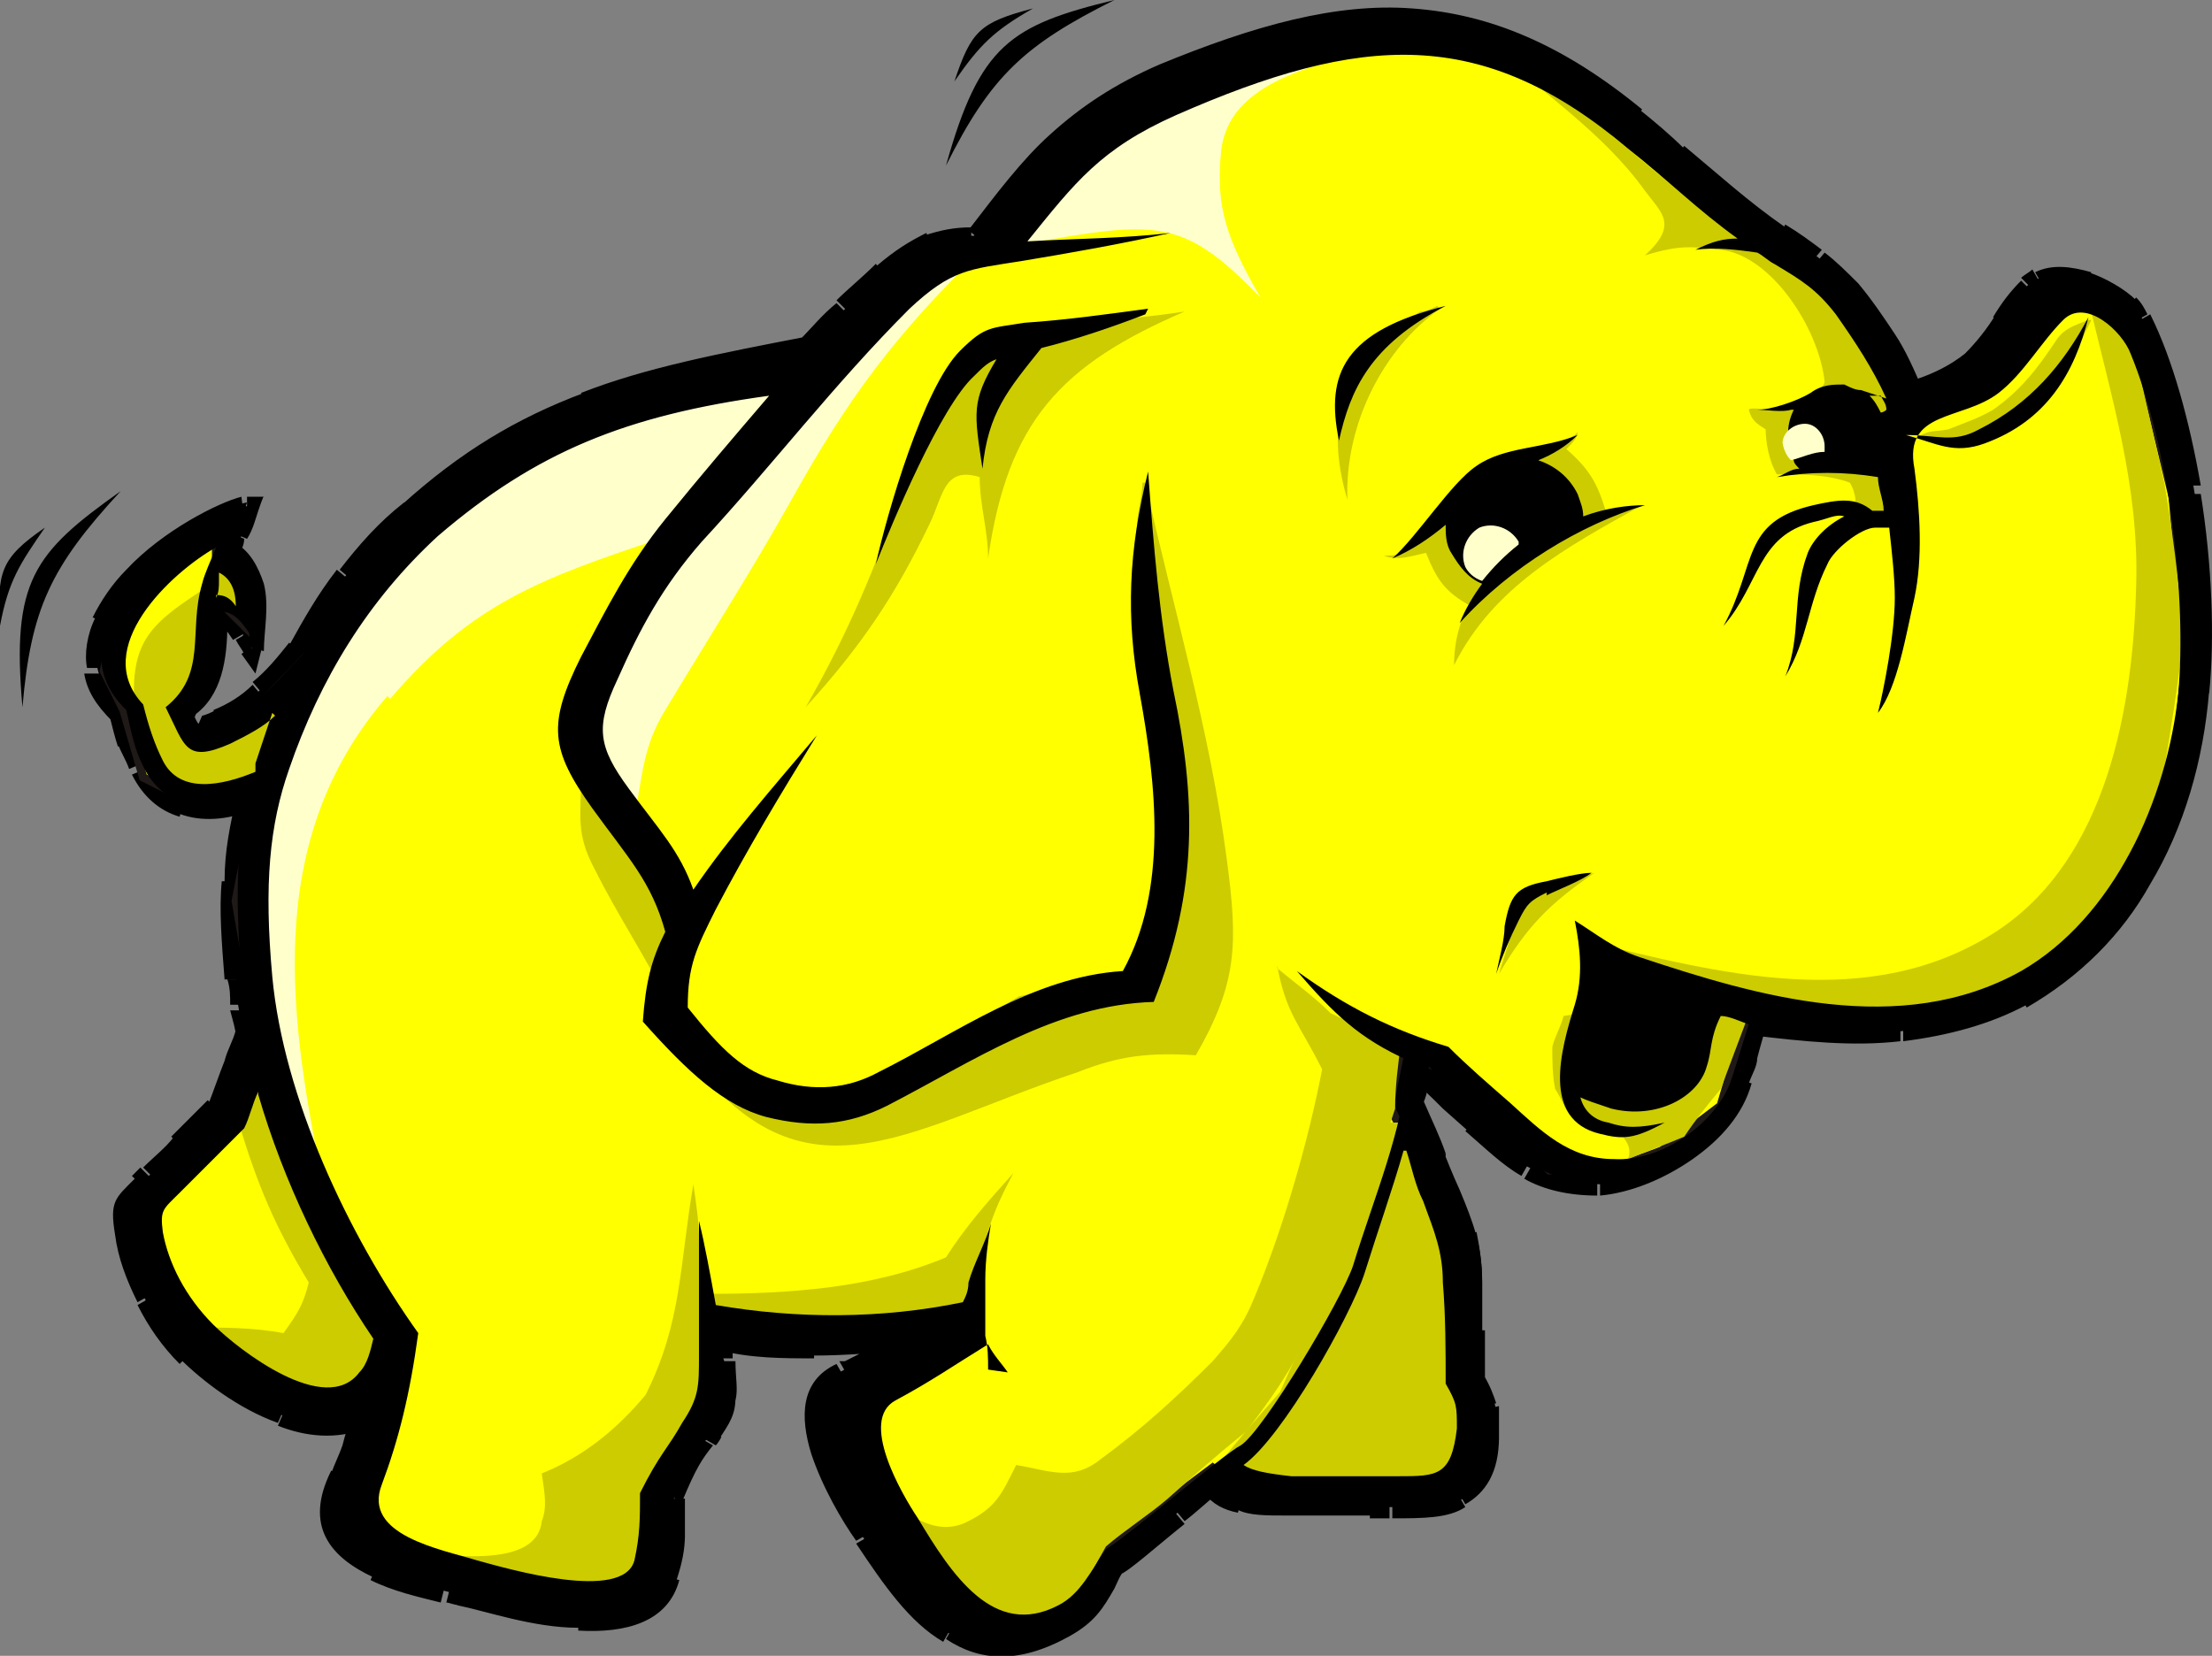 <?xml version="1.0" encoding="UTF-8"?> <svg xmlns="http://www.w3.org/2000/svg" xmlns:svg="http://www.w3.org/2000/svg" xmlns:rdf="http://www.w3.org/1999/02/22-rdf-syntax-ns#" xmlns:dc="http://purl.org/dc/elements/1.1/" xmlns:cc="http://creativecommons.org/ns#" id="svg2" version="1.1" viewBox="0 0 78.8 59"><rect x="0" y="0" width="78.8" height="59" fill="#808080" stroke="none"/><defs><style> .cls-1 { fill: #ff0; stroke: #1f1917; stroke-miterlimit: 12.5; stroke-width: .3px; } .cls-1, .cls-2, .cls-3, .cls-4 { fill-rule: evenodd; } .cls-5, .cls-2, .cls-3, .cls-4 { stroke-width: 0px; } .cls-5, .cls-4 { fill: #000; } .cls-2 { fill: #cc0; } .cls-3 { fill: #ffc; } </style></defs><path id="path66" class="cls-4" d="M8.7,36.9c-.3.9-.6,1.8-1,2.6-.8.8-1.6,1.6-2.4,2.4-.9.9-1.1.9-.9,2.1.2,1.4.9,2.9,2.2,4.2,1.3,1.3,4.2,3.2,6.2,2.3-.2.7-.4,1.4-.8,2.1-1.4,3,1.9,3.6,4.3,4.2,1.9.5,6.6,1.9,7.3-.6.3-1.1.4-1.7.2-2.8.6-1.3.8-1.5,1.3-2.3.7-1,.6-1.4.5-2.6,0-.2,0-.5-.1-.8,2.3.3,4.5.3,6.7,0-.7.4-1.4.7-2.3,1.2-2.1,1.1-.1,4.3.8,5.8,1.9,3,3.7,5,6.9,3.3,1.1-.6,1.2-1.2,1.9-2.3.4-.2,2.3-1.9,3.5-2.8.4.5,1.3.6,2.6.7.6,0,3.2,0,3.8,0,2,0,3.2-.2,3.4-2.4,0-1,0-1.3-.5-2.2,0-1.1,0-2.3,0-3.4,0-1.3-.3-2.1-.8-3.3-.5-1.1-.7-2-1.3-3.1,0-.4.1-.8.2-1.3.7.7,1.4,1.3,2,2,1.3,1.3,2.4,2.3,4.4,2.2,2.1,0,4.4-1.7,5-3.7.2-.7.4-1.3.6-2,3.1.6,6.7.5,9.4-1,4-2.1,5.8-6.4,6.3-10.9.4-3.7-.3-9.8-2.1-13.1-.5-1-2.8-2.2-3.8-1.2-.8.8-1.3,2-2.1,2.7-.6.5-1.4.8-2.1,1.1-.5-1.4-1.3-2.6-2.3-3.7-.8-.9-1.5-1.3-2.5-2-2-1.2-3.5-2.8-5.3-4.2C52.8-.3,48.1-.2,41.4,2.6c-3.2,1.3-4.8,3.2-6.7,5.8-1.2,0-2,.3-3.3,1.4-.9.8-1.8,1.7-2.6,2.5-6.3,1-10.2,2.2-14.3,5.9-1.7,1.5-2.9,3.1-3.9,5-.9,1-1.8,2-2.9,2.4-.8.3-.8.3-1.1-.5,1-.7,1-2.1,1.1-3.4.6,0,.8.7,1.3,1.2.2-1.1.4-2.8-.8-3.4.2-.5.4-1,.6-1.6-1.7.3-7.6,4.3-4.5,7.3.2.8.4,1.4.6,2,.7,1.5,2.3,1.8,3.7,1.2-.4,1.8-.5,3.7-.2,6.4,0,.6.1,1.3.3,2"></path><path id="path68" class="cls-5" d="M9.1,37c-.1.4-.3.7-.4,1.1l-.7-.3c.1-.4.3-.7.4-1.1l.7.3ZM8.7,38.1c-.2.5-.4,1.1-.6,1.6l-.7-.3c.2-.5.4-1.1.6-1.6,0,0,.7.3.7.3ZM8.1,39.7h0c0,.1-.3-.1-.3-.1,0,0,.4.1.4.1ZM8,39.8c-.4.4-.8.8-1.3,1.3l-.6-.6c.4-.4.8-.8,1.3-1.3l.6.6ZM6.8,41.1c-.4.4-.8.7-1.1,1.1l-.6-.6c.4-.4.8-.7,1.1-1.1l.6.6ZM5.6,42.2c-.2.2-.2.2-.3.3l-.6-.6c.1-.1.2-.2.3-.3l.6.6ZM5.4,42.5c-.5.5-.6.6-.5,1.5h-.8c-.2-1.2,0-1.3.7-2l.6.6ZM4.9,43.9c.1.7.4,1.4.7,2.1l-.7.4c-.4-.8-.7-1.6-.8-2.4h.8ZM5.6,46.1c.3.7.8,1.3,1.4,1.9l-.6.6c-.6-.6-1.1-1.3-1.5-2.1,0,0,.7-.4.7-.4ZM7,47.9c.7.7,2,1.7,3.2,2.1l-.3.7c-1.4-.5-2.7-1.5-3.5-2.3l.6-.6ZM10.2,50.1c.9.3,1.8.4,2.5.1l.3.7c-1,.4-2.1.3-3.1-.1,0,0,.3-.7.3-.7ZM12.7,50.2l.8-.3-.2.8h-.4c0-.1-.2-.5-.2-.5ZM13.3,50.7c0,.4-.2.7-.4,1.1l-.7-.3c.1-.4.2-.7.3-1,0,0,.8.2.8.2ZM12.9,51.8c-.1.3-.3.7-.4,1l-.7-.3c.1-.3.3-.7.4-1,0,0,.7.3.7.3ZM12.5,52.8c-.7,1.5,0,2.2,1.1,2.7l-.3.7c-1.5-.7-2.5-1.8-1.5-3.8,0,0,.7.3.7.3ZM13.6,55.6c.7.3,1.5.5,2.3.7l-.2.8c-.8-.2-1.7-.4-2.5-.8,0,0,.3-.7.3-.7ZM16,56.3c.2,0,.4.1.6.1l-.2.8c-.2,0-.4-.1-.5-.1l.2-.8ZM16.5,56.4c.9.3,2.6.7,4.1.8v.8c-1.6,0-3.3-.6-4.3-.8l.2-.8ZM20.6,57.3c1.3,0,2.5-.1,2.8-1.2l.8.2c-.4,1.5-1.9,1.9-3.6,1.8v-.8ZM23.3,56.1c.1-.5.2-1,.3-1.4h.8c0,.5-.1,1-.3,1.6l-.8-.2ZM23.6,54.7c0-.4,0-.8,0-1.3h.8c0,.5,0,.9,0,1.4,0,0-.8,0-.8,0ZM23.6,53.4v-.2s.4.2.4.2h-.4ZM23.6,53.2c.5-1.2.8-1.5,1.1-2.1l.7.4c-.4.5-.6.8-1.1,2,0,0-.7-.3-.7-.3ZM24.8,51.1c0,0,0-.1.2-.3l.7.4s-.1.2-.2.3c0,0-.7-.4-.7-.4ZM24.9,50.9c.3-.5.4-.8.5-1.1h.8c0,.6-.2.9-.6,1.5,0,0-.7-.4-.7-.4ZM25.4,49.8c0-.3,0-.7,0-1.3h.8c0,.6.1,1,0,1.4,0,0-.8-.1-.8-.1ZM25.3,48.5c0-.2,0-.3,0-.4h.8c0,0,0,.2,0,.3,0,0-.8,0-.8,0ZM25.3,48.1c0,0,0-.2,0-.4h.8s0,.1,0,.3c0,0-.8,0-.8,0ZM25.2,47.7v-.5c0,0,.5,0,.5,0v.4c0,0-.5,0-.5,0ZM25.7,47.3c1.1.2,2.2.3,3.3.3v.8c-1.1,0-2.3,0-3.4-.3v-.8ZM29,47.5c1.1,0,2.2,0,3.3-.2v.8c-1,.1-2.2.2-3.3.2,0,0,0-.8,0-.8ZM32.3,47.3l.2.7-.2-.3v-.4ZM32.6,48.1c-.6.4-1.3.7-2.1,1.1l-.4-.7c.8-.4,1.4-.7,2.1-1.1l.4.7h0ZM30.5,49.2c0,0-.1,0-.2,0l-.4-.7c0,0,.1,0,.2,0,0,0,.4.7.4.7ZM30.3,49.3c-.8.4-.8,1.3-.6,2.3l-.8.2c-.4-1.3-.4-2.6.9-3.2l.4.7ZM29.7,51.6c.3,1.1,1.1,2.2,1.5,2.9l-.7.4c-.5-.7-1.2-1.9-1.6-3.1,0,0,.8-.2.8-.2ZM31.2,54.5c.9,1.4,1.8,2.7,2.8,3.3l-.4.7c-1.2-.7-2.1-2-3.1-3.5,0,0,.7-.4.7-.4ZM34.1,57.8c1,.6,2.1.6,3.6-.2l.4.7c-1.8,1-3.2.9-4.4.1,0,0,.4-.7.4-.7ZM37.7,57.6c.7-.4.9-.8,1.3-1.4l.7.4c-.4.7-.7,1.2-1.6,1.7l-.4-.7ZM38.9,56.3c.1-.2.3-.5.5-.8l.7.4c-.2.2-.3.5-.4.7,0,0-.7-.4-.7-.4ZM39.4,55.5h.1c0-.1.2.2.2.2,0,0-.3-.2-.3-.2ZM39.5,55.4c.2-.1,1.2-.9,2.2-1.7l.5.6c-1,.8-2,1.7-2.3,1.8,0,0-.4-.7-.4-.7ZM41.7,53.6c.5-.4,1-.8,1.2-1l.5.6c-.5.4-.8.7-1.2,1,0,0-.5-.6-.5-.6ZM43,52.6l.3-.2.3.3-.3.3-.3-.3ZM43.5,52.7c.2.2.4.3.8.4l-.2.8c-.5-.1-.9-.3-1.2-.7l.6-.5ZM44.3,53c.4,0,.9.1,1.5.2v.8c-.7,0-1.3,0-1.7-.2l.2-.8ZM45.8,53.2c.5,0,2,0,3.1,0v.8c-1,0-2.6,0-3.1,0,0,0,0-.8,0-.8ZM48.8,53.3c.3,0,.6,0,.7,0v.8c-.2,0-.4,0-.7,0v-.8h0ZM49.6,53.3c.9,0,1.7,0,2.2-.3l.4.7c-.6.4-1.5.4-2.6.4v-.8s0,0,0,0ZM51.8,52.9c.4-.3.7-.8.8-1.7h.8c0,1.3-.5,2-1.2,2.4l-.4-.7ZM52.6,51.3c0-.5,0-.8,0-1l.8-.2c0,.3,0,.7,0,1.2h-.8ZM52.5,50.2c0-.2-.2-.5-.4-.9l.7-.4c.3.5.4.8.5,1.1l-.8.2h0ZM52.1,49.3v-.2s.3,0,.3,0l-.3.2ZM52.1,49.1c0-.6,0-1.1,0-1.7h.8c0,.6,0,1.1,0,1.7h-.8s0,0,0,0ZM52,47.4c0-.6,0-1.1,0-1.7h.8c0,.6,0,1.1,0,1.7h-.8s0,0,0,0ZM52,45.7c0-.6,0-1.1-.2-1.6l.8-.2c.1.5.2,1.1.2,1.8h-.8ZM51.8,44.1c-.1-.5-.3-1-.6-1.5l.7-.3c.3.6.5,1.1.6,1.7l-.8.2ZM51.2,42.6c-.2-.4-.3-.8-.5-1.2l.7-.3c.1.4.3.8.5,1.2l-.7.3ZM51.5,41.1h0s-.4.1-.4.1h.4ZM50.8,41.4c-.2-.6-.4-1.2-.8-1.8l.7-.4c.3.7.6,1.3.8,1.9,0,0-.7.3-.7.3ZM50,39.5v-.2s.4,0,.4,0l-.4.2ZM49.9,39.3c0-.2,0-.4,0-.6h.8c0,.3,0,.6-.1.8h-.8q0-.1,0-.1ZM50,38.7c0-.2,0-.4,0-.6h.8c0,.3,0,.5,0,.7h-.8q0,0,0,0ZM50.1,38v-.8c0,0,.7.6.7.6l-.3.3h-.4ZM50.8,37.8c.4.4.8.8,1.2,1.1l-.6.6c-.4-.4-.8-.8-1.2-1.1l.6-.6ZM52,38.9l.9.8-.6.6-.9-.8.6-.6h0ZM52.8,39.7c.6.6,1.2,1.2,1.8,1.5l-.4.7c-.7-.4-1.3-1-2-1.6l.6-.6h0ZM54.7,41.3c.6.4,1.3.6,2.2.5v.8c-1,0-1.9-.2-2.6-.6l.4-.7ZM56.9,41.8c1,0,2-.5,2.9-1.1l.5.6c-1,.7-2.2,1.2-3.3,1.3v-.8ZM59.8,40.7c.8-.6,1.5-1.4,1.8-2.3l.8.2c-.3,1.1-1.1,2-2.1,2.7l-.5-.6ZM61.5,38.4c0-.3.2-.6.3-.9l.8.2c0,.3-.2.6-.3.9l-.8-.2ZM61.8,37.5c.1-.4.2-.7.3-1.1l.8.2c-.1.4-.2.7-.3,1.1l-.8-.2ZM62.2,36.4v-.3c.1,0,.5,0,.5,0v.4c0,0-.5-.1-.5-.1ZM62.6,36.1c1.6.3,3.4.4,5.1.2v.8c-1.7.2-3.5,0-5.2-.2v-.8ZM67.7,36.3c1.5-.2,2.9-.5,4.1-1.2l.4.7c-1.3.7-2.8,1.1-4.4,1.3v-.8ZM71.8,35.2c1.8-1,3.1-2.4,4.1-4.1l.7.4c-1,1.8-2.5,3.3-4.4,4.4l-.4-.7ZM75.9,31.1h0s.3.2.3.2l-.3-.2h0ZM75.9,31.1c1.1-1.9,1.7-4.2,2-6.5h.8c-.2,2.5-.9,4.9-2.1,6.9l-.7-.4ZM77.9,24.6c.2-1.9,0-4.5-.3-7h.8c.4,2.5.5,5.1.3,7.1h-.8q0,0,0,0ZM77.6,17.5c-.4-2.2-.9-4.4-1.7-5.9l.7-.4c.8,1.6,1.4,3.8,1.8,6.1h-.8ZM75.8,11.6c0-.1-.2-.3-.3-.4l.6-.6c.2.2.3.4.4.6l-.7.4h0ZM75.5,11.3c-.3-.3-.8-.7-1.4-.8l.3-.8c.6.2,1.3.6,1.7,1l-.6.6h0ZM74.2,10.4c-.5-.2-1-.2-1.3,0l-.4-.7c.6-.3,1.3-.2,2,0l-.3.8h0ZM72.8,10.4c0,0-.1,0-.2.1l-.6-.6c.1-.1.3-.2.4-.3l.4.7h0ZM72.6,10.5c-.3.3-.6.7-.9,1.2l-.7-.4c.3-.5.6-.9,1-1.3l.6.6ZM71.7,11.7c-.4.5-.8,1.1-1.2,1.5l-.5-.6c.4-.4.8-.9,1.1-1.4l.7.4h0ZM70.5,13.2c-.6.5-1.3.8-1.9,1l-.3-.7c.6-.2,1.2-.5,1.7-.9l.5.6h0ZM68.6,14.3c-.1,0-.2,0-.3.1l-.3-.7c.1,0,.2,0,.3-.1l.3.7ZM68.3,14.4l-.4.2v-.4c-.1,0,.2-.1.2-.1l.2.4h0ZM67.7,14.2c-.3-.7-.6-1.3-.9-1.9l.7-.4c.4.6.7,1.3,1,2l-.7.3h0ZM66.8,12.3c-.4-.6-.8-1.1-1.2-1.7l.6-.5c.5.6.9,1.2,1.3,1.8l-.7.4ZM65.6,10.6c-.4-.4-.7-.7-1.1-1l.5-.6c.4.3.8.7,1.2,1.1l-.6.5h0ZM64.5,9.6c-.4-.3-.8-.5-1.3-.9l.4-.7c.5.3.9.6,1.3.9l-.5.6h0ZM63.2,8.7c-1.4-.9-2.5-1.9-3.7-2.9l.5-.6c1.2,1,2.3,2,3.6,2.9l-.4.7ZM59.5,5.8c-.5-.4-1-.9-1.6-1.3l.5-.6c.5.4,1.1.9,1.6,1.4l-.5.6h0ZM57.9,4.4c-2.6-2.2-5.1-3.2-7.6-3.4V.3c2.8.2,5.4,1.3,8.2,3.6l-.5.6h0ZM50.3,1c-2.6-.2-5.4.6-8.7,2l-.3-.7c3.4-1.4,6.3-2.2,9-2v.8ZM41.6,3c-1.6.7-2.7,1.4-3.7,2.4l-.5-.6c1.1-1,2.3-1.8,3.9-2.5,0,0,.3.7.3.7ZM37.9,5.4c-1,.9-1.9,2-2.8,3.3l-.6-.5c1-1.3,1.9-2.5,2.9-3.4,0,0,.5.6.5.6ZM35,8.7v.2c-.1,0-.3,0-.3,0v-.4s.3.2.3.2ZM34.7,8.8c-.6,0-1,0-1.5.3l-.3-.7c.6-.2,1.1-.3,1.7-.3v.8ZM33.2,9.1c-.5.2-.9.5-1.5,1l-.5-.6c.7-.6,1.2-.9,1.8-1.2l.3.7ZM31.7,10.1c-.5.4-.9.8-1.3,1.2l-.6-.6c.4-.4.9-.8,1.4-1.3,0,0,.5.6.5.6ZM30.4,11.4h0s-.3-.3-.3-.3l.3.3h0ZM30.4,11.4c-.4.4-.9.8-1.3,1.3l-.6-.6c.4-.4.8-.9,1.3-1.3l.6.6ZM29.1,12.7h-.2c0,.1,0-.3,0-.3l.3.3h0ZM28.9,12.8c-3.1.5-5.6,1-7.9,1.9l-.3-.7c2.3-.9,4.9-1.4,8-2,0,0,.1.8.1.8ZM21,14.7c-2.2.9-4.2,2.1-6.2,3.9l-.5-.6c2.1-1.9,4.1-3.1,6.5-4l.3.7ZM14.8,18.5c-.8.7-1.5,1.5-2.1,2.3l-.6-.5c.7-.9,1.4-1.7,2.3-2.4l.5.6ZM12.6,20.8c-.6.8-1.1,1.7-1.6,2.6l-.7-.4c.5-.9,1-1.8,1.7-2.7l.6.5ZM11,23.4h0c0,0-.3-.2-.3-.2l.4.2ZM10.9,23.5c-.5.5-.9,1-1.4,1.4l-.5-.6c.5-.4.9-.9,1.3-1.4l.6.5ZM9.6,24.9c-.5.5-1.1.8-1.7,1.1l-.3-.7c.5-.2,1-.5,1.4-.9l.5.6ZM7.9,26h0v-.4c-.1,0,0,.4,0,.4ZM7.9,26c-.5.2-.8.3-1,.2l.3-.7s.1,0,.5-.2l.3.7ZM6.8,26.2h0s.2-.4.2-.4l-.2.4h0ZM6.8,26.2c-.3-.1-.4-.4-.6-.9l.7-.3c.1.3.1.4.1.4,0,0-.3.7-.3.7ZM6.3,25.3v-.3c-.1,0,.1-.2.1-.2l.2.3s-.4.1-.4.1ZM6.4,24.9c.7-.5.8-1.6.9-2.7h.8c0,1.3-.2,2.6-1.2,3.3,0,0-.5-.6-.5-.6ZM7.3,22.2c0-.1,0-.3,0-.4h.8c0,.2,0,.3,0,.4h-.8ZM7.3,21.8v-.4s.4,0,.4,0v.4s-.4,0-.4,0ZM7.7,21.4c.7,0,1,.5,1.3,1l-.7.4c-.2-.3-.4-.6-.6-.6v-.8s0,0,0,0ZM9,22.4c0,.1.2.3.3.4l-.6.5c-.1-.2-.2-.3-.3-.5l.7-.4h0ZM9.3,23.2l-.2.8-.5-.7.3-.2s.4,0,.4,0ZM8.6,23c.1-.6.2-1.4,0-2l.8-.2c.2.8,0,1.7,0,2.4,0,0-.8-.2-.8-.2ZM8.6,21c0-.4-.3-.8-.7-1l.4-.7c.6.3.9.9,1.1,1.5l-.8.2h0ZM8,20l-.3-.2v-.3c.1,0,.5.1.5.1l-.2.4ZM7.8,19.5c0-.2.1-.4.2-.6l.7.3c0,.2-.1.4-.2.6,0,0-.7-.3-.7-.3ZM8,18.9c.1-.3.2-.6.4-1l.8.3c-.1.3-.2.7-.4,1l-.7-.3ZM8.7,17.7h.7c0-.1-.2.5-.2.5h-.4c0-.1,0-.5,0-.5h0ZM8.8,18.5c-.8.1-2.5,1.1-3.7,2.4l-.6-.6c1.3-1.4,3.3-2.4,4.1-2.6,0,0,.1.8.1.8ZM5.1,20.8c-.4.5-.8,1-1.1,1.5l-.7-.3c.3-.6.7-1.2,1.2-1.7l.6.6ZM4.1,22.3c-.2.5-.3,1-.2,1.5h-.8c-.1-.5,0-1.2.3-1.8l.7.3ZM3.8,23.8c0,.4.3.9.8,1.3l-.6.6c-.6-.6-.9-1.1-1-1.7h.8ZM4.6,25.1v.2c.1,0-.3,0-.3,0l.3-.3ZM4.7,25.3c.1.4.2.8.3,1.1l-.8.2c-.1-.3-.2-.7-.3-1.1l.8-.2ZM5,26.3c0,.3.2.6.3.8l-.7.3c-.1-.3-.3-.6-.4-.9,0,0,.8-.2.8-.2ZM5.3,27.2c.3.6.7,1,1.3,1.1l-.2.8c-.7-.2-1.3-.7-1.7-1.5,0,0,.7-.3.7-.3ZM6.6,28.3c.6.2,1.3.1,2-.1l.3.7c-.8.3-1.7.4-2.5.1,0,0,.2-.8.2-.8ZM8.5,28.2l.7-.3-.2.7h-.4c0,0-.1-.5-.1-.5ZM9.1,28.6c-.2.9-.3,1.8-.3,2.8h-.8c0-1.1.2-2,.4-2.9l.8.2ZM8.7,31.4c0,1,0,2.2.1,3.5h-.8c-.1-1.3-.2-2.5-.1-3.5,0,0,.8,0,.8,0ZM8.9,34.9c0,.3,0,.7.1.9h-.8c0-.3,0-.6-.1-.9,0,0,.8,0,.8,0ZM9,35.9c0,.3,0,.6.2,1h-.8c0-.2-.1-.5-.2-.9h.8ZM9.1,36.8v.2s-.4-.1-.4-.1"></path><path id="path70" class="cls-1" d="M29,13l-5.2.9-4.8,2.1-4.1,2.6-3.9,4.7-2.2,2.3-2.1.8-.6-1.4,1-1.4.2-2h.7s.7.7.7.7l-.2-2-.8-.5v-.8s-1.9,1.1-1.9,1.1l-1.7,2-.4,1.8.7,1.4.7,2.4,1.4.7h1.4c0,0,1.4-.9,1.4-.9l-.9,4.6.9,5.2-1,2.4-3.3,3.6.6,2.1,1.6,2.5,3,2.1,1.6.2h1.7c0,0-1.1,4.5-1.1,4.5l4,1.6,5,.7,1.7-1.1v-3c.1,0,2-3.1,2-3.1v-2.5c.1,0,4.7.3,4.7.3l4.3-.4-4.3,2.6.7,3.1,2.7,4.2,2.6,1.1,2.1-.9.9-1.7,4.4-3.3.9.7,6.9.3,1.4-1.1v-2c.1,0-.3-.9-.3-.9l-.3-5.3-2.3-4.6.4-2,1.4.7,3.9,3.6h1.9c0,.1,2.1-.7,2.1-.7l2.1-1.6,1-3.4,6.2.4,3.7-1.4,3-2.8,2.2-4.1.5-4.8-.5-5.6-1.2-5-1.2-1.6-1.6-.5-2.9,3.1-2.6.9-2.3-3.8-2.3-2.1-1.2-.8-5-4.1-4-2.2-4-.3-4.6.8-4.1,1.5-2.8,2.3-2.2,2.7-2.3.7-4,3.8h0Z"></path><path id="path72" class="cls-3" d="M13.8,24.8c-4.5,5.2-3.5,11.6-2.2,17.8-.7-1.7-1.3-3.4-2-5-.2-1.5-.5-3.1-.7-4.6,0-1.6.1-3.1.2-4.7.6-1.5,1.3-3,1.9-4.5.9-1.4,1.9-2.8,2.8-4.2,1.5-1.2,2.9-2.4,4.4-3.7,1.6-.7,3.2-1.3,4.8-2,1.9-.2,3.8-.5,5.7-.7-1.7,2-3.5,4-5.2,6-4.2,1.4-6.7,2.3-9.6,5.7"></path><path id="path74" class="cls-3" d="M35,8.9c-3.1,3-4.8,5.3-6.8,8.9-1.4,2.5-3,5-4.5,7.5-.8,1.3-.8,2.3-1.1,3.8-.7-.9-1.5-1.7-2.2-2.6.3-1,.7-2.1,1-3.1,1.2-2.1,2.4-4.3,3.6-6.4,2.5-2.5,5-5,7.5-7.4.8-.2,1.6-.4,2.4-.6"></path><path id="path76" class="cls-3" d="M50.4,1.3c-2.5.9-6.6,1.2-6.9,4.1-.2,2,.2,3.1,1.4,5.2-3-3.1-3.8-2.7-9.6-1.7.8-1.2,1.7-2.4,2.5-3.6,1.5-.9,2.9-1.8,4.4-2.7,1.9-.4,3.8-.8,5.7-1.3.9,0,1.7,0,2.6-.1"></path><path id="path78" class="cls-2" d="M57.3,40.1c.8.5.8.9.7,1.2.7-.3,1.3-.5,2-.8.4-.6.8-1.1,1.3-1.7.3-.8.6-1.6.9-2.4-.4-.3-.8-.6-1.2-.9-1.8.2-3.5.4-5.3.7-.1.4-.3.7-.4,1.1,0,.5,0,1,.1,1.5.2.3.3.6.5.9.3.1.5.3.8.4.2,0,.4,0,.6,0"></path><path id="path80" class="cls-2" d="M56.8,31.1c-2.6.8-2.6,1-3.4,3.6,1-1.7,1.8-2.5,3.4-3.6"></path><path id="path82" class="cls-2" d="M74.4,11.4c-.5.2-.9.3-1.2.8-.6.9-1.2,1.7-2.2,2.4-.5.3-1.1.5-1.6.7-.5.1-.7,0-1.1.3.2,0,.5,0,.7.1h1.6c.6-.4,1.3-.8,1.9-1.2.4-.4.7-.8,1.1-1.2.3-.6.6-1.3.9-1.9"></path><path id="path84" class="cls-2" d="M32.2,17.3c-1,2.9-2,5.3-3.5,7.9,2-2.2,3.2-4,4.4-6.5.5-1,.5-2.1,1.8-1.7,0,1,.3,1.9.3,2.9.7-4.9,2.6-6.9,7-8.8-1.3.2-2.5.3-3.8.4-1.2.3-2.4.5-3.5.8-.6.8-1.2,1.7-1.7,2.5-.3.8-.6,1.6-1,2.4"></path><path id="path86" class="cls-2" d="M40.8,17.2c1,4.5,2.3,8.8,2.9,13.4.4,3,.4,4.4-1.1,7-1.6-.1-2.7,0-4.2.6-6.3,2.1-9.9,5.1-14.2-1,1.4.6,2.7,1.3,4.1,1.9,1-.2,1.9-.4,2.9-.6,1.7-1,3.4-2,5.1-3,1.3-.3,2.7-.5,4-.8.4-1.8.9-3.6,1.3-5.4-.3-2.4-.6-4.8-1-7.1,0-1.1,0-2.2-.1-3.4,0-.5.2-1.1.2-1.6"></path><path id="path88" class="cls-2" d="M51.6,45.1c-.5,3.7,1.2,5.6.5,6.6-.2.3-.5.8-.8.9-1.1.5-2.6,0-2.7.2h-3.7c-.5-.2-1-.4-1.5-.6.7-.9,1.5-1.8,2.2-2.6.7-1.6,1.5-3.2,2.2-4.8.5-1.6.9-3.2,1.4-4.8h.7c.5,1.7,1,3.4,1.6,5.1"></path><path id="path90" class="cls-2" d="M45.5,34.4c.3,1.7.8,2.1,1.6,3.7-.5,2.6-1.4,5.7-2.4,8.1-.4,1-.8,1.5-1.5,2.3-1.3,1.3-2.5,2.4-4,3.5-1,.8-1.8.4-3,.2-.5,1-.7,1.5-1.7,2-1.5.8-2.9-.9-4.1-1.9.9,1.4,1.7,2.7,2.6,4.1.6.6,1.2,1.1,1.8,1.7.5,0,1,.1,1.5.2.7-.4,1.3-.8,2-1.2.4-.7.7-1.3,1.1-2,.7-.6,1.5-1.1,2.2-1.7.9-.8,1.8-1.6,2.8-2.4.6-.8,1.2-1.6,1.7-2.5.5-1,1-1.9,1.6-2.9.7-2,1.3-4,2-6.1,0-.8.1-1.5.2-2.3-.8-.4-1.7-.7-2.5-1.1-.6-.6-1.3-1.1-1.9-1.6"></path><path id="path92" class="cls-2" d="M25.3,46.1c2.8,0,5.8-.2,8.4-1.3.7-1.1,1.5-2,2.4-3-.8,1.5-1.1,2.4-1.3,4.2-.3.4-.6.8-.8,1.2-2.1,0-4.3.1-6.4.2-.7,0-1.4-.2-2.1-.2,0,0-.1-.2-.2-.2,0-.3,0-.5,0-.8"></path><path id="path94" class="cls-2" d="M24.9,44.2c0-.7-.1-1.3-.2-2-.5,2.9-.4,4.9-1.7,7.5-1,1.2-2.2,2.2-3.7,2.8.1.7.2,1.2,0,1.7-.2,1.9-4,1.1-5.6,1,2.5.6,5,1.3,7.5,1.9.6-.2,1.1-.4,1.7-.7.2-1.1.4-2.2.6-3.3.5-1,1-1.9,1.6-2.9,0-.6.2-1.2.3-1.8-.2-1.4-.3-2.8-.5-4.2"></path><path id="path96" class="cls-2" d="M20.7,27.7c0,1.4-.2,2,.5,3.3.8,1.6,1.8,3.1,2.6,4.7,0-1,.2-2.1.3-3.1-1.1-1.6-2.2-3.2-3.4-4.8"></path><path id="path98" class="cls-2" d="M9.2,38.4c-.2.5-.5,1-.7,1.6.7,2.3,1.3,3.7,2.5,5.7-.2.8-.4,1.1-.9,1.8-1.1-.2-2.1-.2-3.3-.2,1.3,1,2.5,1.9,3.8,2.9.6-.1,1.2-.2,1.9-.3.6-.6,1.2-1.2,1.9-1.9-.9-1.4-1.8-2.7-2.6-4.1-.8-1.8-1.7-3.6-2.5-5.4"></path><path id="path100" class="cls-2" d="M74.4,10.7c.8,3.4,1.8,6.6,1.7,10.1-.1,4.3-1,9.8-5,12.4-4.5,2.9-9.8,1.5-14.7.3,2,.8,4,1.6,6,2.5,1.9,0,3.7.2,5.6.3,1.3-.4,2.5-.7,3.8-1.1,1-.8,2-1.6,3-2.5.7-1.6,1.5-3.1,2.2-4.7.3-1.8.6-3.6.8-5.5-.2-1.8-.4-3.6-.7-5.3-.4-1.8-.8-3.5-1.2-5.3-.5-.4-1.1-.8-1.6-1.2"></path><path id="path102" class="cls-2" d="M7.4,20.9c-2,1.3-2.8,1.9-2.6,4.4.2.7.4,1.5.6,2.2.3.2.6.4.9.6.4.1.7.2,1.1.4.6-.2,1.3-.3,1.9-.5.3-1,.7-2,1-3.1-.9.4-1.8.9-2.7,1.3h-.6c-.2-.4-.5-.7-.7-1.1.3-.4.6-.8.9-1.3.2-.8.3-1.6.5-2.4.2,0,.4.1.6.2.2.2.5.4.7.6,0-.4,0-.8-.1-1.3-.2-.3-.3-.5-.5-.8-.2-.1-.3-.3-.5-.4-.1.4-.2.8-.3,1.2"></path><path id="path104" class="cls-2" d="M53.1,1.6c1.8,1.7,4,3.1,5.5,5.2.6.8,1.2,1.2,0,2.3,1.3-.4,1.7-.3,2.7-.2,1.8.2,3.5,2.8,3.7,4.7,0,.2-.5.6-1.9,1,0,0-.8-.1-.8,0,.1.4.3.5.6.7,0,.4.1,1.1.4,1.6.9,0,1.8,0,2.6.3.3.5.2,1,.2,1.5.3,0,.7-.1,1-.2,0-.8-.2-1.5-.3-2.3.3-.5.6-1,.9-1.5-.4-1-.9-1.9-1.3-2.9-.8-.8-1.6-1.6-2.5-2.4,0,0-.2,0-.2,0-.9-.6-1.9-1.1-2.8-1.7-1.5-1.2-3-2.5-4.5-3.7-1.1-.7-2.2-1.5-3.4-2.2"></path><path id="path106" class="cls-2" d="M56.2,15.4c0,.2-.2.4-.4.6.8.7,1.1,1.2,1.4,2.2-.9.4-1.7.8-2.6,1.3-.7.7-1.4,1.4-2.2,2.1-.9-.5-1.2-.9-1.6-1.9-.5.1-1,.3-1.5.1.3,0,.5,0,.7-.2.5-.5.9-1,1.4-1.4.8-.6,1.6-1.2,2.4-1.8.5-.2,1.1-.3,1.6-.5.2,0,.5-.3.7-.4"></path><path id="path108" class="cls-2" d="M58.5,18c-2.7,1.5-5.3,2.9-6.7,5.7,0-3.5,3.5-5.1,6.7-5.7"></path><path id="path110" class="cls-2" d="M51.3,11c-2,1.4-3.4,4.1-3.3,6.8-.7-2.3-.4-4.5,1.6-6.2.3-.2.7-.3,1-.5.2,0,.4-.1.6-.2"></path><path id="path136" class="cls-4" d="M55.1,31.9c.4-.2,1.2-.5,1.6-.8-.4,0-1.2.2-1.6.3-1.1.2-1.3.5-1.5,1.6,0,.5-.2,1.2-.3,1.7.2-.6.5-1.3.8-1.9.3-.6.4-.7,1-1h0ZM34,2.9c.9-1.3,1.4-1.8,2.8-2.6-1.9.5-2.2.8-2.8,2.6ZM33.7,5.9c1.6-3.2,2.8-4.3,6-5.9-3.7.9-4.8,1.6-6,5.9ZM0,22.3c.3-1.6.7-2.2,1.6-3.5C0,19.9-.1,20.4,0,22.3ZM35.2,48.8c0-.4,0-.8-.1-1.2,0-.7,0-1.3,0-2,0-.7.1-1.4.2-2-.2.7-.6,1.4-.8,2.1,0,.3-.1.5-.2.7-2.9.6-5.9.6-8.8.1-.2-1.1-.4-2.2-.6-3,0,.9,0,3.4,0,4.8,0,1.1,0,1.5-.6,2.4-.5.9-.8,1.1-1.5,2.5,0,.9,0,1.5-.2,2.4-.4,1.5-4.5.3-5.6,0-1.3-.4-4.1-.9-3.4-2.7.6-1.6,1-3.2,1.3-5.4-2.5-3.5-4.8-8.4-5.2-12.7-.3-3.3-.1-5.4.6-7.4,1.1-3.2,2.8-6,5.3-8.3,3.5-3,6.7-4.3,11.8-5-1.2,1.4-2.4,2.8-3.7,4.4-1.3,1.6-2.1,3.2-3,4.9-1.2,2.4-1.1,3.3.4,5.4,1.3,1.8,2.1,2.6,2.6,4.4-.5,1-.7,1.8-.8,3.2,1.6,1.8,2.9,3,4.4,3.4,1.6.4,2.9.3,4.3-.4,3.1-1.6,6-3.6,9.5-3.7,1.6-4,1.5-7.3.7-11.1-.5-2.6-.7-5.1-.9-7.8-.7,2.8-.8,5.2-.3,7.9.6,3.3,1,7-.6,9.9-3.2.2-5.9,2.2-8.7,3.6-1.1.6-2.3.7-3.6.3-1.2-.3-2-1.1-3.2-2.6,0-1.5.3-2.1,1-3.5,1.1-2.1,2.3-4.1,3.6-6.2-1.6,1.9-3.1,3.6-4.4,5.5-.5-1.4-1.2-2.1-2.3-3.6-1.1-1.5-1.2-2.2-.4-3.9.8-1.8,1.6-3.3,3-4.9,2.5-2.7,4.7-5.6,7.4-8.3,1.5-1.4,2.1-1.4,4-1.7,1.8-.3,3.5-.6,5.3-1-1.7.2-3.4.2-5.1.3,0,0,0,0,0,0,1.7-2.1,2.6-3.3,5.3-4.5,6.6-2.9,10.9-3.2,16.1,1.2,1.4,1.1,2.5,2.2,3.9,3.2-.5,0-.9.1-1.5.4.7-.1,1.5,0,2.2.1.2.1.4.3.6.4,1,.6,1.5.9,2.2,1.8.7,1,1.3,1.9,1.8,3-.3-.1-.6-.2-.9-.3-.2,0-.4-.1-.6-.2-.4,0-.8,0-1.2.3,0,0,0,0,0,0-.5.3-1.4.6-1.9.6.3,0,.9.1,1.2,0,0,0,0,0,.1,0-.1.2-.2.5-.2.8,0,.4,0,.7.2,1,0,0,0,0,0,0,0,.1.1.2.2.3-.3,0-.5.2-.8.3,1.2-.2,2.4-.2,3.6,0,0,.4.2.8.2,1.2-.1,0-.3,0-.4,0,0,0,0,0,0,0-.6-.5-1.2-.4-2.1-.2-2.6.6-2,2.1-3.2,4.3,1.3-1.5,1.2-3.2,3.2-3.7.5-.1.8-.3,1.1-.2-.6.3-1.1.8-1.3,1.3-.6,1.6-.2,2.9-.8,4.4.8-1.3.8-2.6,1.5-4,.2-.5,1.2-1.3,1.7-1.3.2,0,.3,0,.5,0,.1.9.2,1.8.2,2.5,0,1.3-.4,3.3-.6,4.1.7-.9,1-2.8,1.3-4.1.3-1.4.2-3.1,0-4.6-.4-2.1,1.7-1.7,3-2.7.9-.7,1.5-1.8,2.3-2.6.8-.8,2.1.4,2.4,1.2,1.4,3.4,2,8.7,1.7,12.1-.4,3.8-2.3,8-5.6,9.9-4.3,2.4-9.4.9-13.6-.5-.9-.3-1.5-.8-2.3-1.3.2,1,.3,2,0,3-.5,1.6-1.2,4.1.9,4.6.8.2,1.2.2,2.3-.4-.9.2-1.4.2-2,0-.6-.1-.9-.5-1-.9.2.1.5.2,1.1.4,1.6.4,3.1-.4,3.4-1.5.2-.6.1-1,.5-1.8.3,0,.7.2,1,.3-.2.6-.4,1.3-.6,1.9-.5,1.6-2.5,3-4.2,2.9-1.6,0-2.6-1-3.7-2-.8-.7-1.5-1.3-2.2-2-2-.6-3.6-1.4-5.4-2.7,1.3,1.5,2.2,2.4,4,3.2-.3,2.7-1.2,4.7-2,7.3-.4,1.2-3.2,5.9-4,6.4-.6.3-4.1,3.3-4.8,3.7-.5.7-.9,1.6-1.7,2-2.3,1.2-3.8-1.1-5-3.1-.6-.9-2.1-3.5-.8-4.2,1.3-.7,2-1.2,3.3-2,.2.4.5.7.7,1h0ZM43.2,52.9c-1.2.9-3.1,2.6-3.5,2.8-.7,1-.8,1.7-1.9,2.3-3.3,1.8-5-.3-6.9-3.3-.9-1.4-2.9-4.7-.8-5.8.9-.5,1.6-.8,2.3-1.2-2.2.3-4.4.3-6.7,0,0,.3,0,.5.1.8.1,1.3.2,1.6-.5,2.6-.5.7-.7.9-1.3,2.3.1,1.1,0,1.7-.2,2.8-.7,2.5-5.4,1.1-7.3.6-2.3-.6-5.6-1.2-4.3-4.2.3-.7.6-1.4.8-2.1-2,.9-4.8-1-6.2-2.3-1.3-1.3-2-2.8-2.2-4.2-.2-1.2,0-1.2.9-2.1.8-.8,1.6-1.6,2.4-2.4.3-.9.6-1.8,1-2.6-.1-.7-.2-1.3-.3-2-.2-2.7-.2-4.6.2-6.4-1.4.5-3,.3-3.7-1.2-.3-.6-.4-1.1-.6-2-3.1-3,2.7-7,4.5-7.3-.2.6-.4,1.1-.6,1.6,1.2.6,1,2.3.8,3.4-.4-.5-.7-1.2-1.3-1.2,0,1.3,0,2.6-1.1,3.4.3.8.3.8,1.1.5,1.2-.4,2-1.5,2.9-2.4,1-1.9,2.2-3.5,3.9-5,4.1-3.7,8-4.9,14.3-5.9.8-.9,1.7-1.7,2.6-2.5,1.3-1.1,2.1-1.3,3.3-1.4,2-2.6,3.5-4.5,6.7-5.8,6.7-2.8,11.3-3,16.7,1.5,1.8,1.5,3.3,3,5.3,4.2,1,.6,1.7,1.1,2.5,2,.9,1.1,1.7,2.3,2.3,3.7.7-.3,1.5-.6,2.1-1.1.8-.7,1.4-1.9,2.1-2.7,1-1,3.3.2,3.8,1.2,1.7,3.3,2.5,9.5,2.1,13.1-.5,4.5-2.3,8.8-6.3,10.9-2.7,1.4-6.3,1.6-9.4,1-.2.7-.4,1.3-.6,2-.6,2-3,3.6-5,3.7-2,0-3.1-.9-4.3-2.2-.7-.7-1.4-1.3-2-2,0,.4,0,.9-.2,1.3.5,1.1.8,2,1.3,3.1.5,1.2.8,2,.8,3.3,0,1.1,0,2.3,0,3.4.5.9.6,1.1.5,2.2-.2,2.2-1.4,2.4-3.4,2.4-.7,0-3.2,0-3.8,0-1.3,0-2.1-.2-2.6-.7ZM50,41c-.4,1.4-.9,2.8-1.4,4.4-.5,1.5-2.9,5.8-4.3,6.8.3.2.8.3,1.7.4.6,0,3.1,0,3.8,0,1.4,0,1.9,0,2.1-1.7,0-.8,0-.9-.4-1.6,0-1.2,0-2.4-.1-3.6,0-1.1-.3-1.8-.7-2.9-.3-.6-.4-1.2-.6-1.8ZM7.7,21.2c.3,0,.5.1.7.4,0-.6-.2-1-.6-1.2,0,0,0,.2,0,.3,0,.2,0,.4-.1.6h0ZM9.7,25.4c-.2.6-.4,1.2-.6,1.8,0,.1,0,.2,0,.3-1.2.5-2.7.8-3.3-.4-.3-.6-.5-1.2-.7-2-1.9-2,1-4.7,2.6-5.6-.2.5-.4.9-.5,1.3-.5,1.7.2,3.2-1.3,4.4.7,1.4.7,2,2.3,1.3.6-.3,1.2-.6,1.6-1ZM9.2,39c.9,3.1,2.4,6.2,4.1,8.7,0,0,0,0,0,0-.1.4-.2.9-.5,1.2-1.2,1.6-4.3-.8-5.2-1.7-1-1-1.6-2.2-1.8-3.3-.1-.8,0-.8.6-1.4.8-.8,1.5-1.5,2.3-2.3.2-.4.3-.9.5-1.3ZM66.6,14.1c.2.2.3.4.4.6,0,0,.1,0,.2-.1,0-.2-.1-.3-.2-.5-.1,0-.2,0-.4,0ZM51.7,19.7c-.2-.3-.2-.7-.2-1-.6.5-1.2.9-1.9,1.2.9-.8,2.1-2.7,3-3.3,1-.7,2.4-.6,3.6-1.1-.4.4-.9.7-1.4.9.6.2,1.1.6,1.4,1.2.1.3.2.5.2.8.8-.3,1.6-.4,2.2-.4-2.3.7-4.8,2.2-6.6,4.2.2-.5.5-1,.8-1.4-.5-.2-.8-.6-1.1-1.1h0ZM40.8,11.2c-1.3.5-2.5.9-3.7,1.2-1.2,1.5-1.9,2.3-2.1,4.3-.3-2-.4-2.4.5-3.9-.3.1-.5.3-.8.6-1.2,1.1-2.9,5.2-3.5,6.7.4-1.8,1.7-6.3,3-7.6.9-.9,1.1-.8,2.3-1,1.5-.1,2.9-.3,4.4-.5h0ZM67.9,15.5c1.1,0,1.7.3,2.6-.2,1.8-.9,3-2.3,3.9-4-.5,2-1.5,3.7-3.7,4.5-1.1.4-1.7,0-2.8-.3h0ZM47.7,15.7c.4-1.8,1.1-3.4,3.8-4.8-3.6.9-4.3,2.4-3.8,4.8ZM.8,25.2c.3-3.5,1-5,3.5-7.7-3.1,2.2-3.9,3.2-3.5,7.7"></path><path id="path138" class="cls-3" d="M52.2,20.2c-.2-.5,0-1.1.5-1.4.5-.2,1.1,0,1.4.5,0,0,0,0,0,.1-.5.4-.9.8-1.3,1.3-.3-.1-.5-.3-.6-.5"></path><path id="path140" class="cls-3" d="M63.5,15.8c0-.4.4-.7.8-.7.4,0,.7.4.7.8,0,0,0,.2,0,.2-.4,0-.8.2-1.2.3-.2-.2-.3-.5-.3-.7"></path></svg> 